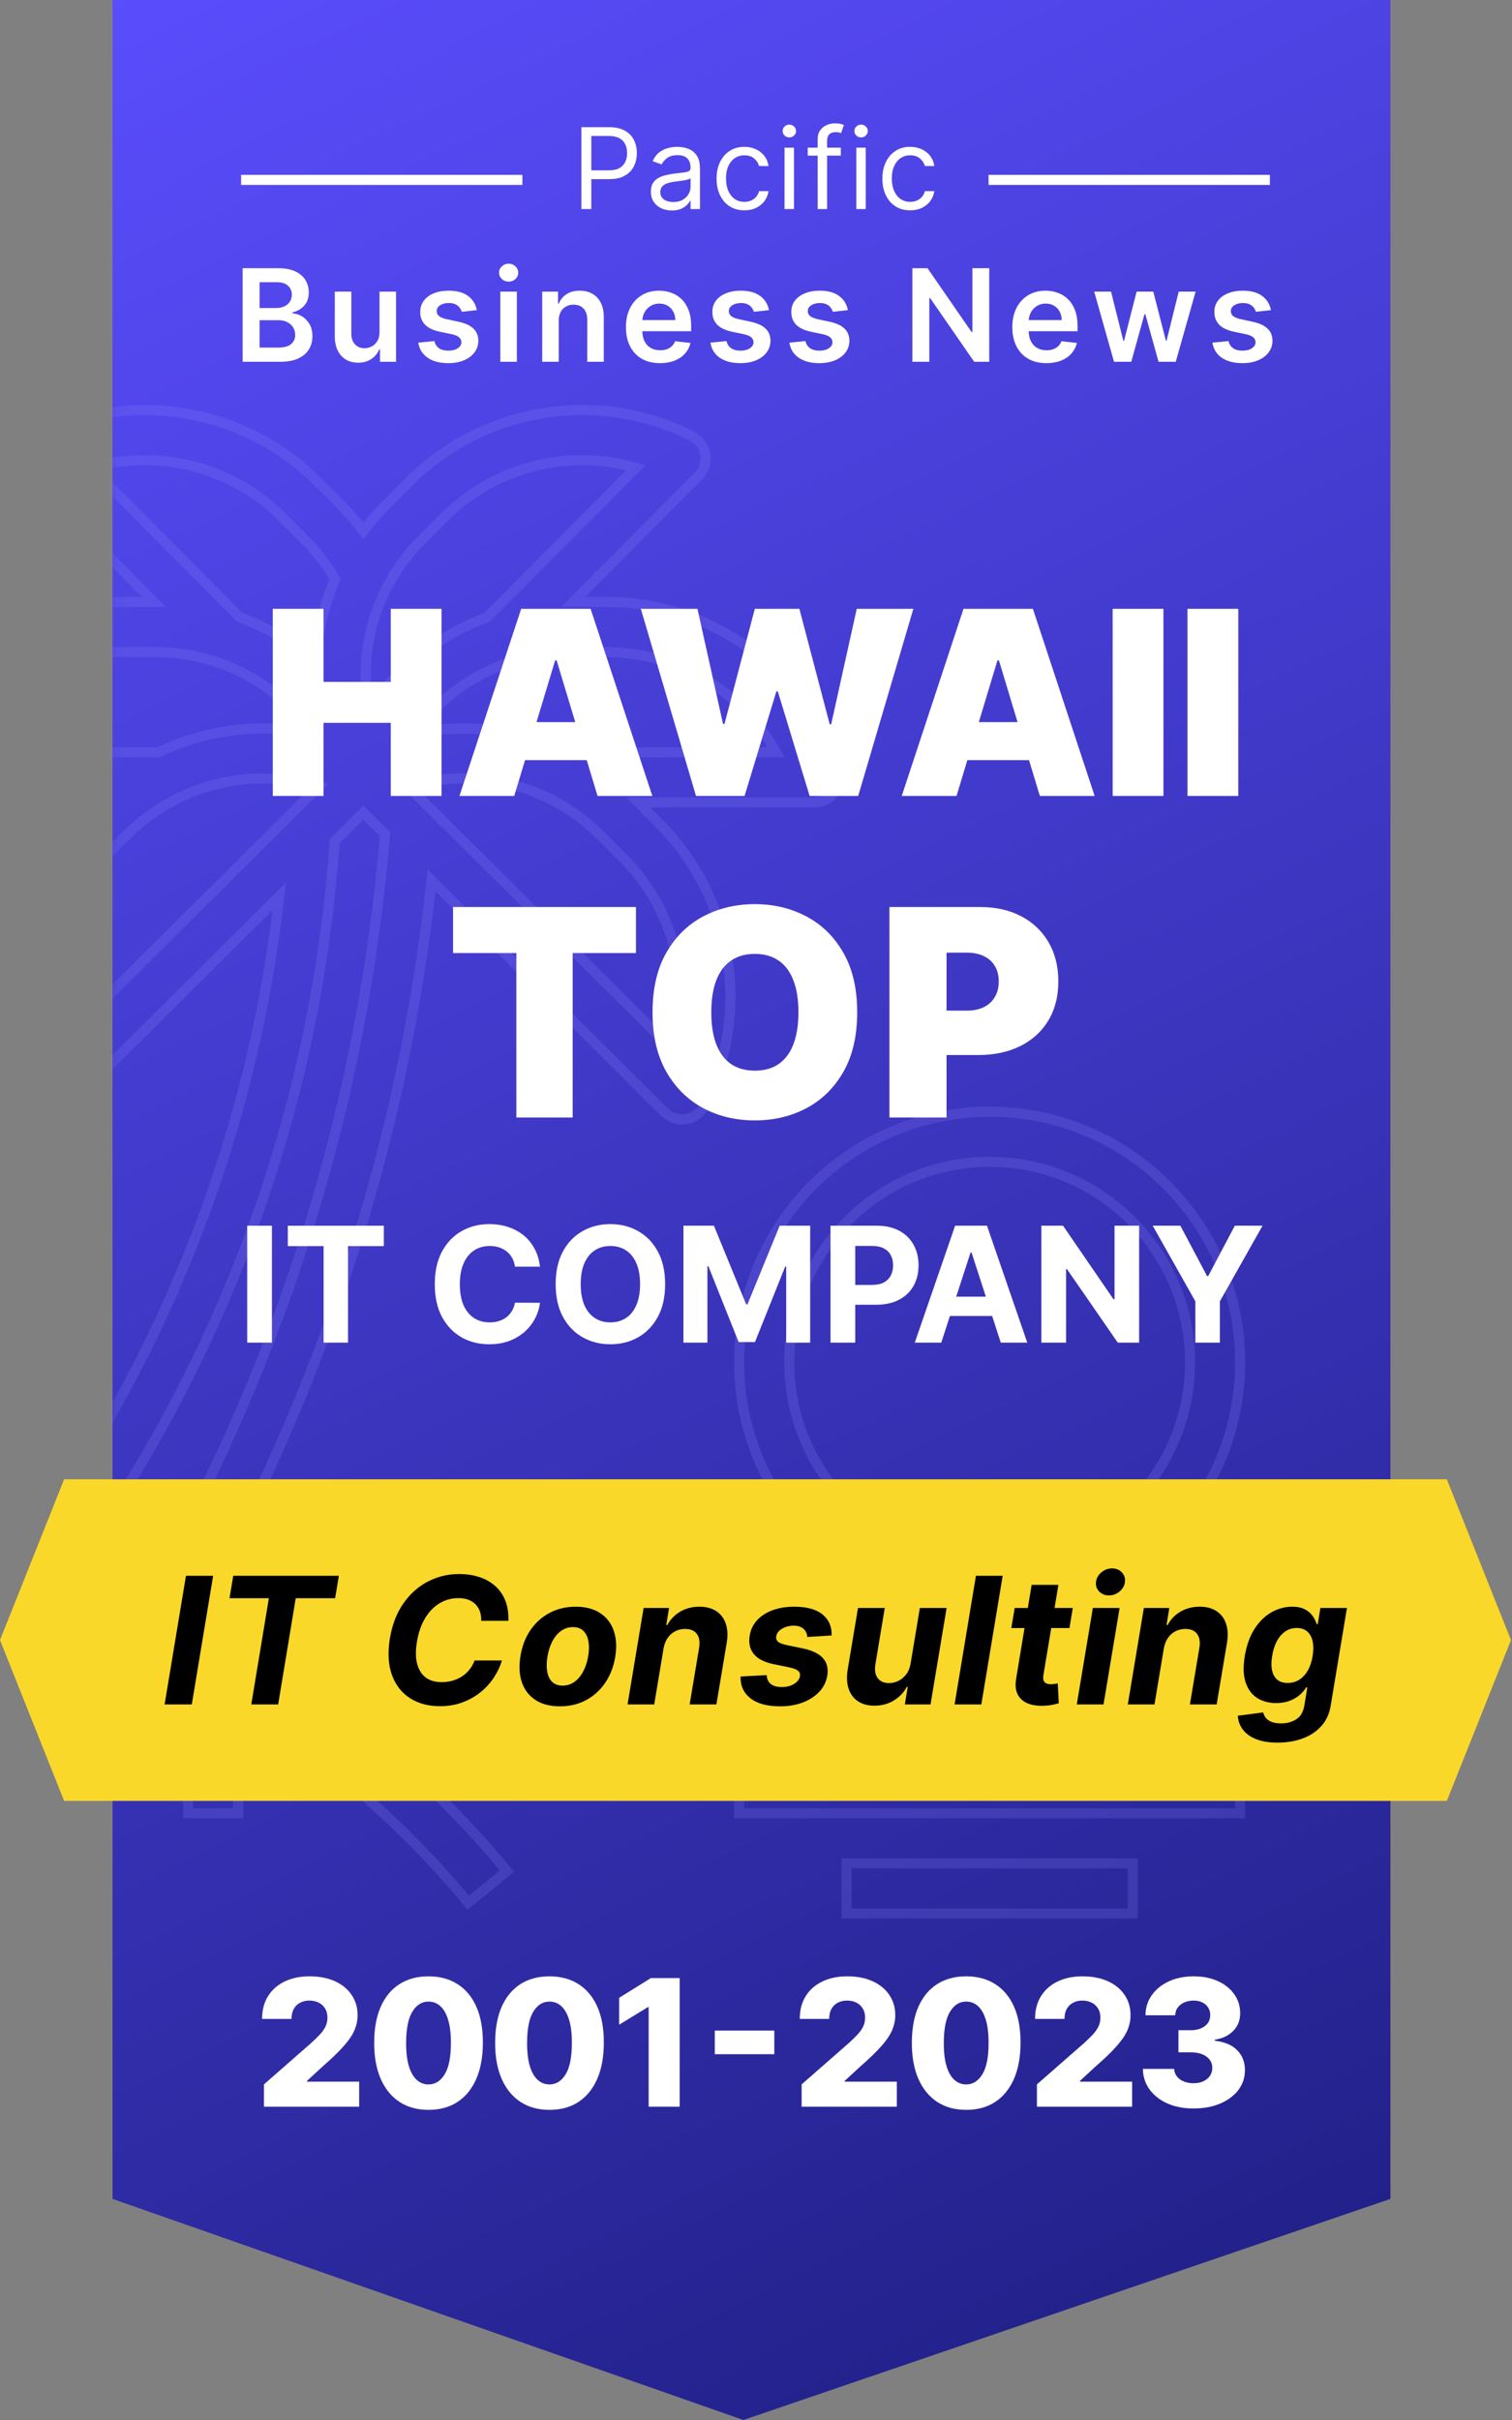 <?xml version="1.0" encoding="UTF-8"?>
<svg xmlns="http://www.w3.org/2000/svg" width="150" height="240" viewBox="0 0 150 240" fill="none">
  <rect x="0" y="0" width="150" height="240" fill="#808080" stroke="none"/>
  <path d="M73.754 240L137.94 218.073L137.94 1.52588e-05L11.163 4.17556e-06L11.163 218.073L73.754 240Z" fill="url(#paint0_linear_447_12)"></path>
  <mask id="mask0_447_12" style="mask-type:alpha" maskUnits="userSpaceOnUse" x="11" y="0" width="127" height="240">
    <path d="M73.751 240L137.937 218.073L137.937 1.52588e-05L11.159 4.17556e-06L11.159 218.073L73.751 240Z" fill="url(#paint1_linear_447_12)"></path>
  </mask>
  <g mask="url(#mask0_447_12)">
    <g opacity="0.2">
      <mask id="path-3-outside-1_447_12" maskUnits="userSpaceOnUse" x="-12.164" y="39.664" width="151" height="151" fill="black">
        <rect fill="white" x="-12.164" y="39.664" width="151" height="151"></rect>
        <path d="M73.328 135.1C73.328 148.823 84.454 159.949 98.179 159.949C111.902 159.949 123.028 148.823 123.028 135.1C123.028 121.377 111.902 110.251 98.179 110.251C84.46 110.266 73.343 121.383 73.328 135.1ZM98.179 115.221C109.158 115.221 118.059 124.121 118.059 135.1C118.059 146.079 109.158 154.978 98.179 154.978C87.199 154.978 78.299 146.079 78.299 135.1C78.311 124.127 87.204 115.233 98.179 115.221Z"></path>
        <path d="M83.979 184.798H112.38V189.767H83.979V184.798Z"></path>
        <path d="M73.328 174.857H123.029V179.828H73.328V174.857Z"></path>
        <path d="M18.658 174.857H23.628V179.828H18.658V174.857Z"></path>
        <path d="M3.749 179.828H8.718V184.798H3.749V179.828Z"></path>
        <path d="M18.907 160.875C31.882 138.277 40.024 113.231 42.815 87.323L65.926 110.296C66.388 110.756 67.012 111.015 67.665 111.018C67.799 111.019 67.935 111.008 68.067 110.986C68.855 110.858 69.533 110.359 69.889 109.645C74.573 100.295 72.739 88.995 65.336 81.608L63.304 79.575H80.783C82.156 79.576 83.269 78.464 83.269 77.092C83.27 76.823 83.226 76.556 83.142 76.303C79.842 66.379 70.554 59.686 60.095 59.696H56.865L69.275 47.214C70.243 46.242 70.24 44.669 69.267 43.701C69.079 43.513 68.862 43.357 68.624 43.239C59.27 38.549 47.964 40.383 40.571 47.789L38.198 50.162C37.424 50.941 36.705 51.771 36.044 52.647C35.39 51.771 34.676 50.941 33.908 50.162L31.535 47.789C24.149 40.388 12.848 38.554 3.5 43.239C2.272 43.852 1.774 45.345 2.387 46.572C2.505 46.809 2.662 47.026 2.849 47.214L15.274 59.696H12.011C1.552 59.686 -7.736 66.379 -11.036 76.303C-11.471 77.604 -10.768 79.012 -9.466 79.447C-9.212 79.532 -8.945 79.575 -8.677 79.575H8.785L6.753 81.608C-0.65 88.995 -2.484 100.295 2.2 109.645C2.557 110.359 3.234 110.858 4.021 110.986C4.155 111.008 4.289 111.019 4.424 111.018C5.081 111.018 5.71 110.759 6.176 110.296L27.697 88.903C25.032 112.714 16.064 135.384 1.715 154.573C-1.625 153.696 -5.011 153.006 -8.428 152.506L-9.981 152.35L-10.478 157.297L-9.03 157.439C-6.544 157.794 -4.075 158.297 -1.619 158.865C-2.116 159.489 -2.613 160.122 -3.128 160.737L0.684 163.924C19.781 141.221 31.165 113.034 33.194 83.436L36.054 80.594L38.195 82.724C35.583 114.377 24.717 144.792 6.683 170.937L10.753 173.785C12.707 170.996 14.571 168.102 16.377 165.153C28.001 170.712 38.265 178.753 46.446 188.708L50.289 185.56C45.452 179.679 39.91 174.415 33.787 169.888H137.939V164.918H26.424C23.988 163.447 21.474 162.115 18.907 160.875ZM66.753 104.105L40.497 78.002C47.213 75.997 54.487 77.817 59.468 82.748L61.84 85.122C66.812 90.084 68.693 97.355 66.753 104.105ZM76.992 74.606H56.416C51.624 72.325 46.217 71.68 41.023 72.769C44.639 67.685 50.492 64.665 56.732 64.666H60.086C67.111 64.655 73.586 68.463 76.992 74.606ZM41.704 53.675L44.078 51.302C49.044 46.33 56.319 44.449 63.072 46.389L48.342 61.207C43.56 62.966 39.456 66.188 36.61 70.413C35.454 64.335 37.361 58.075 41.712 53.675H41.704ZM28.015 51.302L30.387 53.675C31.494 54.805 32.455 56.07 33.246 57.44C32.12 60.057 31.477 62.855 31.347 65.7C29.116 63.751 26.547 62.229 23.768 61.207L9.034 46.389C15.786 44.45 23.058 46.331 28.021 51.302H28.015ZM12.003 64.666H15.359C21.602 64.66 27.463 67.679 31.083 72.766C25.892 71.68 20.488 72.326 15.698 74.606H-4.885C-1.481 68.466 4.99 64.659 12.011 64.666H12.003ZM5.354 104.105C3.414 97.355 5.295 90.084 10.267 85.122L12.64 82.748C16.215 79.182 21.063 77.186 26.114 77.202C27.977 77.203 29.831 77.469 31.62 77.992L5.354 104.105Z"></path>
      </mask>
      <path d="M73.328 135.1C73.328 148.823 84.454 159.949 98.179 159.949C111.902 159.949 123.028 148.823 123.028 135.1C123.028 121.377 111.902 110.251 98.179 110.251C84.46 110.266 73.343 121.383 73.328 135.1ZM98.179 115.221C109.158 115.221 118.059 124.121 118.059 135.1C118.059 146.079 109.158 154.978 98.179 154.978C87.199 154.978 78.299 146.079 78.299 135.1C78.311 124.127 87.204 115.233 98.179 115.221Z" stroke="#8D86FD" mask="url(#path-3-outside-1_447_12)"></path>
      <path d="M83.979 184.798H112.38V189.767H83.979V184.798Z" stroke="#8D86FD" mask="url(#path-3-outside-1_447_12)"></path>
      <path d="M73.328 174.857H123.029V179.828H73.328V174.857Z" stroke="#8D86FD" mask="url(#path-3-outside-1_447_12)"></path>
      <path d="M18.658 174.857H23.628V179.828H18.658V174.857Z" stroke="#8D86FD" mask="url(#path-3-outside-1_447_12)"></path>
      <path d="M3.749 179.828H8.718V184.798H3.749V179.828Z" stroke="#8D86FD" mask="url(#path-3-outside-1_447_12)"></path>
      <path d="M18.907 160.875C31.882 138.277 40.024 113.231 42.815 87.323L65.926 110.296C66.388 110.756 67.012 111.015 67.665 111.018C67.799 111.019 67.935 111.008 68.067 110.986C68.855 110.858 69.533 110.359 69.889 109.645C74.573 100.295 72.739 88.995 65.336 81.608L63.304 79.575H80.783C82.156 79.576 83.269 78.464 83.269 77.092C83.27 76.823 83.226 76.556 83.142 76.303C79.842 66.379 70.554 59.686 60.095 59.696H56.865L69.275 47.214C70.243 46.242 70.24 44.669 69.267 43.701C69.079 43.513 68.862 43.357 68.624 43.239C59.27 38.549 47.964 40.383 40.571 47.789L38.198 50.162C37.424 50.941 36.705 51.771 36.044 52.647C35.39 51.771 34.676 50.941 33.908 50.162L31.535 47.789C24.149 40.388 12.848 38.554 3.5 43.239C2.272 43.852 1.774 45.345 2.387 46.572C2.505 46.809 2.662 47.026 2.849 47.214L15.274 59.696H12.011C1.552 59.686 -7.736 66.379 -11.036 76.303C-11.471 77.604 -10.768 79.012 -9.466 79.447C-9.212 79.532 -8.945 79.575 -8.677 79.575H8.785L6.753 81.608C-0.65 88.995 -2.484 100.295 2.2 109.645C2.557 110.359 3.234 110.858 4.021 110.986C4.155 111.008 4.289 111.019 4.424 111.018C5.081 111.018 5.71 110.759 6.176 110.296L27.697 88.903C25.032 112.714 16.064 135.384 1.715 154.573C-1.625 153.696 -5.011 153.006 -8.428 152.506L-9.981 152.35L-10.478 157.297L-9.03 157.439C-6.544 157.794 -4.075 158.297 -1.619 158.865C-2.116 159.489 -2.613 160.122 -3.128 160.737L0.684 163.924C19.781 141.221 31.165 113.034 33.194 83.436L36.054 80.594L38.195 82.724C35.583 114.377 24.717 144.792 6.683 170.937L10.753 173.785C12.707 170.996 14.571 168.102 16.377 165.153C28.001 170.712 38.265 178.753 46.446 188.708L50.289 185.56C45.452 179.679 39.91 174.415 33.787 169.888H137.939V164.918H26.424C23.988 163.447 21.474 162.115 18.907 160.875ZM66.753 104.105L40.497 78.002C47.213 75.997 54.487 77.817 59.468 82.748L61.84 85.122C66.812 90.084 68.693 97.355 66.753 104.105ZM76.992 74.606H56.416C51.624 72.325 46.217 71.68 41.023 72.769C44.639 67.685 50.492 64.665 56.732 64.666H60.086C67.111 64.655 73.586 68.463 76.992 74.606ZM41.704 53.675L44.078 51.302C49.044 46.33 56.319 44.449 63.072 46.389L48.342 61.207C43.56 62.966 39.456 66.188 36.61 70.413C35.454 64.335 37.361 58.075 41.712 53.675H41.704ZM28.015 51.302L30.387 53.675C31.494 54.805 32.455 56.07 33.246 57.44C32.12 60.057 31.477 62.855 31.347 65.7C29.116 63.751 26.547 62.229 23.768 61.207L9.034 46.389C15.786 44.45 23.058 46.331 28.021 51.302H28.015ZM12.003 64.666H15.359C21.602 64.66 27.463 67.679 31.083 72.766C25.892 71.68 20.488 72.326 15.698 74.606H-4.885C-1.481 68.466 4.99 64.659 12.011 64.666H12.003ZM5.354 104.105C3.414 97.355 5.295 90.084 10.267 85.122L12.64 82.748C16.215 79.182 21.063 77.186 26.114 77.202C27.977 77.203 29.831 77.469 31.62 77.992L5.354 104.105Z" stroke="#8D86FD" mask="url(#path-3-outside-1_447_12)"></path>
    </g>
  </g>
  <path d="M27.06 78.936V60.379H32.097V67.628H38.766V60.379H43.804V78.936H38.766V71.687H32.097V78.936H27.06Z" fill="white"></path>
  <path d="M51.016 78.936H45.58L51.705 60.379H58.591L64.716 78.936H59.28L55.22 65.49H55.075L51.016 78.936ZM50.001 71.615H60.222V75.384H50.001V71.615Z" fill="white"></path>
  <path d="M69.047 78.936L63.574 60.379H69.192L71.729 71.796H71.874L74.882 60.379H79.304L82.312 71.832H82.457L84.994 60.379H90.612L85.139 78.936H80.319L77.165 68.57H77.02L73.867 78.936H69.047Z" fill="white"></path>
  <path d="M94.895 78.936H89.459L95.584 60.379H102.47L108.595 78.936H103.158L99.099 65.49H98.954L94.895 78.936ZM93.88 71.615H104.101V75.384H93.88V71.615Z" fill="white"></path>
  <path d="M115.42 60.379V78.936H110.382V60.379H115.42Z" fill="white"></path>
  <path d="M122.845 60.379V78.936H117.807V60.379H122.845Z" fill="white"></path>
  <path d="M44.947 94.52V89.953H63.091V94.52H56.812V110.829H51.226V94.52H44.947Z" fill="white"></path>
  <path d="M85.04 100.391C85.04 102.715 84.588 104.676 83.684 106.273C82.781 107.863 81.561 109.069 80.025 109.892C78.489 110.707 76.777 111.115 74.888 111.115C72.985 111.115 71.266 110.704 69.73 109.881C68.201 109.052 66.984 107.843 66.081 106.252C65.184 104.656 64.735 102.702 64.735 100.391C64.735 98.067 65.184 96.11 66.081 94.52C66.984 92.923 68.201 91.717 69.73 90.901C71.266 90.079 72.985 89.668 74.888 89.668C76.777 89.668 78.489 90.079 80.025 90.901C81.561 91.717 82.781 92.923 83.684 94.52C84.588 96.11 85.04 98.067 85.04 100.391ZM79.21 100.391C79.21 99.141 79.043 98.088 78.71 97.231C78.384 96.368 77.898 95.716 77.252 95.274C76.614 94.826 75.825 94.602 74.888 94.602C73.95 94.602 73.158 94.826 72.513 95.274C71.874 95.716 71.388 96.368 71.055 97.231C70.729 98.088 70.566 99.141 70.566 100.391C70.566 101.642 70.729 102.698 71.055 103.561C71.388 104.418 71.874 105.07 72.513 105.519C73.158 105.96 73.95 106.181 74.888 106.181C75.825 106.181 76.614 105.96 77.252 105.519C77.898 105.07 78.384 104.418 78.71 103.561C79.043 102.698 79.21 101.642 79.21 100.391Z" fill="white"></path>
  <path d="M88.237 110.829V89.953H97.247C98.797 89.953 100.152 90.259 101.314 90.871C102.476 91.482 103.38 92.342 104.026 93.45C104.671 94.557 104.994 95.852 104.994 97.333C104.994 98.828 104.661 100.123 103.995 101.217C103.336 102.311 102.409 103.154 101.213 103.745C100.023 104.336 98.634 104.632 97.043 104.632H91.661V100.228H95.902C96.568 100.228 97.135 100.113 97.604 99.882C98.08 99.644 98.443 99.308 98.695 98.873C98.953 98.438 99.082 97.925 99.082 97.333C99.082 96.735 98.953 96.226 98.695 95.804C98.443 95.376 98.08 95.05 97.604 94.826C97.135 94.595 96.568 94.479 95.902 94.479H93.904V110.829H88.237Z" fill="white"></path>
  <path d="M26.976 121.558V133.156H24.524V121.558H26.976Z" fill="white"></path>
  <path d="M28.552 123.58V121.558H38.077V123.58H34.526V133.156H32.103V123.58H28.552Z" fill="white"></path>
  <path d="M53.569 125.619H51.089C51.044 125.298 50.951 125.013 50.812 124.764C50.672 124.511 50.492 124.295 50.274 124.118C50.055 123.941 49.802 123.805 49.515 123.71C49.232 123.616 48.924 123.569 48.592 123.569C47.991 123.569 47.468 123.718 47.023 124.016C46.578 124.311 46.232 124.741 45.987 125.307C45.741 125.87 45.619 126.553 45.619 127.357C45.619 128.184 45.741 128.879 45.987 129.441C46.236 130.004 46.583 130.428 47.029 130.715C47.474 131.002 47.989 131.146 48.575 131.146C48.903 131.146 49.207 131.102 49.486 131.016C49.77 130.929 50.021 130.802 50.24 130.636C50.459 130.466 50.64 130.26 50.783 130.019C50.931 129.777 51.032 129.502 51.089 129.192L53.569 129.203C53.505 129.736 53.345 130.249 53.088 130.744C52.835 131.234 52.493 131.674 52.063 132.063C51.636 132.448 51.127 132.754 50.534 132.981C49.945 133.203 49.279 133.315 48.535 133.315C47.501 133.315 46.576 133.081 45.76 132.612C44.949 132.144 44.307 131.467 43.835 130.579C43.367 129.692 43.133 128.618 43.133 127.357C43.133 126.093 43.37 125.017 43.846 124.129C44.322 123.242 44.967 122.566 45.783 122.102C46.598 121.634 47.516 121.4 48.535 121.4C49.207 121.4 49.83 121.494 50.404 121.683C50.981 121.872 51.493 122.147 51.938 122.51C52.384 122.868 52.746 123.308 53.026 123.829C53.309 124.35 53.49 124.947 53.569 125.619Z" fill="white"></path>
  <path d="M65.985 127.357C65.985 128.622 65.746 129.698 65.266 130.585C64.79 131.472 64.141 132.15 63.318 132.618C62.499 133.082 61.578 133.315 60.555 133.315C59.524 133.315 58.599 133.081 57.78 132.612C56.961 132.144 56.313 131.467 55.837 130.579C55.362 129.692 55.124 128.618 55.124 127.357C55.124 126.093 55.362 125.017 55.837 124.129C56.313 123.242 56.961 122.566 57.78 122.102C58.599 121.634 59.524 121.4 60.555 121.4C61.578 121.4 62.499 121.634 63.318 122.102C64.141 122.566 64.79 123.242 65.266 124.129C65.746 125.017 65.985 126.093 65.985 127.357ZM63.499 127.357C63.499 126.538 63.377 125.847 63.131 125.285C62.89 124.722 62.548 124.295 62.106 124.005C61.665 123.714 61.147 123.569 60.555 123.569C59.962 123.569 59.445 123.714 59.003 124.005C58.561 124.295 58.218 124.722 57.972 125.285C57.731 125.847 57.61 126.538 57.61 127.357C57.61 128.176 57.731 128.867 57.972 129.43C58.218 129.992 58.561 130.419 59.003 130.71C59.445 131 59.962 131.146 60.555 131.146C61.147 131.146 61.665 131 62.106 130.71C62.548 130.419 62.89 129.992 63.131 129.43C63.377 128.867 63.499 128.176 63.499 127.357Z" fill="white"></path>
  <path d="M67.802 121.558H70.826L74.02 129.351H74.156L77.35 121.558H80.374V133.156H77.995V125.607H77.899L74.897 133.099H73.278L70.276 125.579H70.18V133.156H67.802V121.558Z" fill="white"></path>
  <path d="M82.394 133.156V121.558H86.969C87.849 121.558 88.599 121.726 89.218 122.062C89.837 122.395 90.309 122.857 90.633 123.45C90.962 124.039 91.126 124.718 91.126 125.488C91.126 126.259 90.96 126.938 90.628 127.527C90.296 128.116 89.814 128.575 89.184 128.903C88.557 129.232 87.798 129.396 86.907 129.396H83.991V127.431H86.511C86.983 127.431 87.371 127.35 87.677 127.187C87.987 127.021 88.217 126.793 88.368 126.502C88.523 126.208 88.6 125.87 88.6 125.488C88.6 125.103 88.523 124.767 88.368 124.48C88.217 124.19 87.987 123.965 87.677 123.807C87.368 123.644 86.975 123.563 86.499 123.563H84.846V133.156H82.394Z" fill="white"></path>
  <path d="M93.379 133.156H90.751L94.755 121.558H97.915L101.913 133.156H99.285L96.38 124.209H96.289L93.379 133.156ZM93.214 128.597H99.421V130.512H93.214V128.597Z" fill="white"></path>
  <path d="M113.009 121.558V133.156H110.891L105.845 125.857H105.76V133.156H103.308V121.558H105.46L110.466 128.852H110.568V121.558H113.009Z" fill="white"></path>
  <path d="M114.355 121.558H117.102L119.747 126.553H119.86L122.504 121.558H125.251L121.021 129.056V133.156H118.586V129.056L114.355 121.558Z" fill="white"></path>
  <path fill-rule="evenodd" clip-rule="evenodd" d="M6.361 178.602L0 162.656L6.361 146.709L6.361 178.602ZM6.362 146.709H143.537H143.54V146.718L149.898 162.656L143.54 178.593V178.602H143.537H6.362V146.709Z" fill="#FAD829"></path>
  <path d="M21.145 156.278L19.027 169.036H16.33L18.448 156.278H21.145Z" fill="black"></path>
  <path d="M22.767 158.502L23.141 156.278H33.619L33.245 158.502H29.339L27.595 169.036H24.929L26.673 158.502H22.767Z" fill="black"></path>
  <path d="M50.433 160.745H47.742C47.75 160.388 47.705 160.072 47.605 159.798C47.505 159.52 47.356 159.283 47.156 159.088C46.961 158.893 46.722 158.745 46.44 158.645C46.158 158.542 45.84 158.49 45.487 158.49C44.806 158.49 44.181 158.66 43.612 159.001C43.043 159.341 42.563 159.835 42.173 160.483C41.783 161.127 41.513 161.905 41.363 162.819C41.218 163.699 41.226 164.437 41.388 165.03C41.55 165.624 41.837 166.073 42.248 166.376C42.663 166.675 43.18 166.824 43.799 166.824C44.181 166.824 44.544 166.777 44.889 166.681C45.234 166.582 45.547 166.44 45.83 166.258C46.116 166.071 46.365 165.844 46.577 165.579C46.793 165.313 46.961 165.012 47.082 164.675H49.791C49.621 165.261 49.355 165.826 48.994 166.37C48.637 166.914 48.194 167.4 47.667 167.827C47.14 168.251 46.54 168.587 45.867 168.837C45.194 169.086 44.457 169.21 43.656 169.21C42.497 169.21 41.502 168.944 40.672 168.413C39.845 167.881 39.249 167.115 38.884 166.114C38.519 165.114 38.45 163.907 38.678 162.495C38.907 161.129 39.353 159.97 40.018 159.019C40.686 158.064 41.498 157.339 42.453 156.845C43.413 156.351 44.438 156.104 45.531 156.104C46.291 156.104 46.978 156.208 47.592 156.415C48.207 156.623 48.73 156.926 49.162 157.325C49.598 157.719 49.926 158.203 50.146 158.776C50.367 159.349 50.462 160.006 50.433 160.745Z" fill="black"></path>
  <path d="M55.552 169.223C54.576 169.223 53.768 169.015 53.129 168.6C52.489 168.18 52.038 167.599 51.777 166.856C51.519 166.108 51.472 165.238 51.633 164.246C51.791 163.266 52.119 162.408 52.618 161.673C53.116 160.938 53.749 160.367 54.518 159.96C55.286 159.549 56.152 159.343 57.115 159.343C58.087 159.343 58.893 159.553 59.532 159.972C60.172 160.388 60.622 160.969 60.884 161.717C61.146 162.464 61.195 163.334 61.033 164.327C60.871 165.302 60.539 166.158 60.037 166.893C59.534 167.628 58.901 168.201 58.137 168.612C57.373 169.019 56.511 169.223 55.552 169.223ZM55.813 167.167C56.262 167.167 56.658 167.04 57.003 166.787C57.352 166.53 57.641 166.181 57.869 165.741C58.102 165.296 58.264 164.794 58.355 164.233C58.446 163.681 58.453 163.191 58.374 162.763C58.295 162.331 58.129 161.991 57.875 161.741C57.626 161.492 57.283 161.368 56.847 161.368C56.399 161.368 56 161.496 55.651 161.754C55.303 162.007 55.014 162.356 54.785 162.8C54.557 163.245 54.397 163.749 54.306 164.314C54.219 164.862 54.212 165.352 54.287 165.784C54.362 166.212 54.526 166.55 54.779 166.8C55.033 167.045 55.377 167.167 55.813 167.167Z" fill="black"></path>
  <path d="M65.825 163.504L64.903 169.036H62.256L63.851 159.468H66.373L66.099 161.156H66.205C66.508 160.595 66.936 160.153 67.488 159.829C68.045 159.505 68.678 159.343 69.388 159.343C70.053 159.343 70.607 159.489 71.052 159.779C71.5 160.07 71.816 160.483 71.998 161.019C72.185 161.555 72.216 162.196 72.092 162.944L71.07 169.036H68.417L69.357 163.417C69.453 162.832 69.378 162.375 69.133 162.047C68.892 161.714 68.504 161.548 67.968 161.548C67.611 161.548 67.283 161.625 66.984 161.779C66.685 161.932 66.434 162.157 66.23 162.452C66.031 162.742 65.896 163.093 65.825 163.504Z" fill="black"></path>
  <path d="M82.501 162.196L80.09 162.346C80.078 162.134 80.019 161.945 79.916 161.779C79.816 161.609 79.669 161.474 79.473 161.374C79.282 161.274 79.041 161.224 78.751 161.224C78.315 161.224 77.927 161.324 77.586 161.523C77.245 161.723 77.052 161.978 77.007 162.29C76.969 162.489 77.021 162.657 77.162 162.794C77.304 162.931 77.588 163.047 78.016 163.143L79.698 163.492C80.595 163.683 81.243 164.001 81.641 164.445C82.044 164.889 82.187 165.471 82.071 166.189C81.967 166.8 81.699 167.333 81.267 167.79C80.836 168.243 80.287 168.596 79.623 168.849C78.959 169.098 78.221 169.223 77.412 169.223C76.112 169.223 75.123 168.957 74.446 168.425C73.769 167.894 73.444 167.173 73.468 166.264L76.06 166.127C76.081 166.517 76.218 166.812 76.471 167.011C76.724 167.207 77.071 167.306 77.511 167.31C78.005 167.319 78.425 167.217 78.769 167.005C79.118 166.789 79.316 166.528 79.361 166.22C79.394 166.004 79.332 165.83 79.174 165.697C79.021 165.564 78.738 165.454 78.327 165.367L76.733 165.037C75.827 164.85 75.177 164.516 74.783 164.034C74.388 163.552 74.253 162.94 74.378 162.196C74.478 161.602 74.725 161.094 75.119 160.67C75.518 160.242 76.031 159.914 76.658 159.686C77.289 159.457 78.001 159.343 78.794 159.343C80.036 159.343 80.971 159.599 81.598 160.109C82.229 160.62 82.53 161.316 82.501 162.196Z" fill="black"></path>
  <path d="M90.34 164.962L91.256 159.468H93.91L92.315 169.036H89.767L90.054 167.298H89.954C89.659 167.859 89.229 168.309 88.665 168.65C88.1 168.99 87.458 169.16 86.74 169.16C86.1 169.16 85.56 169.015 85.12 168.724C84.684 168.434 84.375 168.02 84.192 167.485C84.009 166.949 83.978 166.307 84.099 165.56L85.12 159.468H87.774L86.839 165.087C86.752 165.651 86.831 166.098 87.076 166.426C87.321 166.754 87.695 166.918 88.197 166.918C88.517 166.918 88.827 166.845 89.126 166.7C89.429 166.55 89.69 166.33 89.91 166.04C90.13 165.749 90.274 165.39 90.34 164.962Z" fill="black"></path>
  <path d="M99.472 156.278L97.354 169.036H94.701L96.819 156.278H99.472Z" fill="black"></path>
  <path d="M106.427 159.468L106.097 161.461H100.329L100.665 159.468H106.427ZM102.347 157.175H105.001L103.518 166.096C103.477 166.341 103.483 166.532 103.537 166.669C103.591 166.802 103.68 166.895 103.805 166.949C103.933 167.003 104.087 167.03 104.266 167.03C104.39 167.03 104.517 167.02 104.646 166.999C104.774 166.974 104.872 166.955 104.938 166.943L105.038 168.918C104.889 168.963 104.687 169.013 104.434 169.067C104.185 169.121 103.89 169.154 103.549 169.167C102.901 169.192 102.353 169.106 101.905 168.911C101.456 168.712 101.134 168.407 100.939 167.996C100.744 167.584 100.702 167.067 100.815 166.444L102.347 157.175Z" fill="black"></path>
  <path d="M106.824 169.036L108.419 159.468H111.073L109.478 169.036H106.824ZM110.02 158.222C109.625 158.222 109.299 158.091 109.042 157.829C108.788 157.564 108.685 157.248 108.73 156.883C108.776 156.509 108.955 156.193 109.266 155.936C109.578 155.674 109.931 155.543 110.325 155.543C110.72 155.543 111.041 155.674 111.291 155.936C111.54 156.193 111.644 156.509 111.602 156.883C111.56 157.248 111.384 157.564 111.073 157.829C110.765 158.091 110.414 158.222 110.02 158.222Z" fill="black"></path>
  <path d="M115.455 163.504L114.533 169.036H111.885L113.48 159.468H116.003L115.729 161.156H115.835C116.138 160.595 116.566 160.153 117.118 159.829C117.674 159.505 118.308 159.343 119.018 159.343C119.682 159.343 120.237 159.489 120.681 159.779C121.13 160.07 121.445 160.483 121.628 161.019C121.815 161.555 121.846 162.196 121.721 162.944L120.7 169.036H118.046L118.987 163.417C119.082 162.832 119.007 162.375 118.762 162.047C118.522 161.714 118.133 161.548 117.598 161.548C117.24 161.548 116.912 161.625 116.613 161.779C116.314 161.932 116.063 162.157 115.86 162.452C115.66 162.742 115.525 163.093 115.455 163.504Z" fill="black"></path>
  <path d="M126.755 172.823C125.891 172.823 125.17 172.705 124.593 172.468C124.02 172.236 123.584 171.918 123.285 171.515C122.99 171.112 122.828 170.66 122.799 170.157L125.316 169.827C125.361 170.022 125.448 170.203 125.577 170.369C125.71 170.535 125.899 170.668 126.144 170.768C126.393 170.867 126.715 170.917 127.11 170.917C127.687 170.917 128.189 170.776 128.617 170.494C129.045 170.215 129.308 169.748 129.408 169.092L129.695 167.342H129.583C129.425 167.607 129.209 167.859 128.935 168.095C128.665 168.332 128.335 168.525 127.944 168.675C127.558 168.824 127.112 168.899 126.605 168.899C125.882 168.899 125.255 168.733 124.724 168.4C124.196 168.064 123.814 167.551 123.578 166.862C123.345 166.168 123.316 165.292 123.49 164.233C123.673 163.149 124.001 162.244 124.475 161.517C124.948 160.79 125.509 160.246 126.157 159.885C126.804 159.524 127.479 159.343 128.181 159.343C128.717 159.343 129.149 159.435 129.477 159.617C129.809 159.796 130.064 160.02 130.243 160.29C130.421 160.556 130.548 160.817 130.623 161.075H130.729L130.99 159.468H133.625L132.018 169.129C131.889 169.947 131.58 170.628 131.09 171.172C130.604 171.721 129.987 172.132 129.24 172.406C128.492 172.684 127.664 172.823 126.755 172.823ZM127.751 166.905C128.175 166.905 128.555 166.8 128.891 166.588C129.232 166.372 129.516 166.065 129.745 165.666C129.973 165.263 130.133 164.781 130.224 164.221C130.316 163.66 130.313 163.174 130.218 162.763C130.127 162.348 129.948 162.026 129.682 161.797C129.421 161.569 129.076 161.455 128.648 161.455C128.208 161.455 127.822 161.573 127.49 161.81C127.157 162.043 126.881 162.366 126.661 162.782C126.445 163.197 126.294 163.677 126.206 164.221C126.115 164.773 126.111 165.251 126.194 165.653C126.281 166.052 126.453 166.361 126.711 166.582C126.968 166.797 127.315 166.905 127.751 166.905Z" fill="black"></path>
  <line x1="23.919" y1="17.839" x2="51.826" y2="17.839" stroke="white"></line>
  <line x1="98.071" y1="17.839" x2="125.978" y2="17.839" stroke="white"></line>
  <path d="M57.678 20.731V12.613H60.421C61.058 12.613 61.578 12.728 61.983 12.958C62.39 13.185 62.691 13.493 62.886 13.881C63.082 14.27 63.18 14.703 63.18 15.181C63.18 15.66 63.082 16.095 62.886 16.486C62.694 16.877 62.395 17.189 61.99 17.421C61.586 17.651 61.068 17.766 60.437 17.766H58.47V16.894H60.405C60.841 16.894 61.191 16.819 61.455 16.668C61.72 16.517 61.911 16.314 62.03 16.058C62.152 15.799 62.212 15.507 62.212 15.181C62.212 14.856 62.152 14.566 62.03 14.309C61.911 14.053 61.718 13.852 61.451 13.707C61.184 13.559 60.83 13.485 60.389 13.485H58.661V20.731H57.678Z" fill="white"></path>
  <path d="M66.651 20.874C66.266 20.874 65.915 20.801 65.601 20.656C65.287 20.508 65.037 20.295 64.852 20.018C64.667 19.738 64.574 19.399 64.574 19.003C64.574 18.654 64.643 18.371 64.781 18.154C64.918 17.935 65.102 17.763 65.332 17.639C65.561 17.515 65.815 17.422 66.093 17.362C66.373 17.298 66.654 17.248 66.937 17.211C67.307 17.163 67.607 17.128 67.837 17.104C68.069 17.078 68.239 17.034 68.344 16.973C68.453 16.913 68.507 16.807 68.507 16.656V16.624C68.507 16.233 68.4 15.929 68.186 15.713C67.974 15.496 67.653 15.388 67.222 15.388C66.776 15.388 66.426 15.485 66.172 15.681C65.918 15.877 65.74 16.085 65.637 16.307L64.749 15.99C64.907 15.62 65.119 15.332 65.383 15.126C65.65 14.917 65.941 14.772 66.255 14.69C66.572 14.605 66.884 14.563 67.191 14.563C67.386 14.563 67.611 14.587 67.865 14.634C68.121 14.679 68.368 14.773 68.606 14.916C68.846 15.059 69.046 15.274 69.204 15.562C69.363 15.85 69.442 16.236 69.442 16.72V20.731H68.507V19.907H68.459C68.396 20.039 68.29 20.18 68.142 20.331C67.994 20.481 67.797 20.61 67.551 20.715C67.306 20.821 67.006 20.874 66.651 20.874ZM66.794 20.034C67.164 20.034 67.476 19.961 67.73 19.816C67.986 19.67 68.179 19.483 68.308 19.253C68.441 19.023 68.507 18.781 68.507 18.527V17.671C68.467 17.718 68.38 17.762 68.245 17.802C68.113 17.839 67.96 17.872 67.785 17.901C67.614 17.927 67.446 17.951 67.282 17.972C67.121 17.991 66.99 18.007 66.889 18.02C66.646 18.052 66.419 18.103 66.208 18.174C65.999 18.243 65.83 18.348 65.7 18.488C65.573 18.625 65.51 18.813 65.51 19.05C65.51 19.375 65.63 19.621 65.871 19.788C66.114 19.952 66.422 20.034 66.794 20.034Z" fill="white"></path>
  <path d="M73.847 20.858C73.276 20.858 72.784 20.723 72.372 20.454C71.96 20.184 71.643 19.813 71.421 19.34C71.199 18.867 71.088 18.326 71.088 17.718C71.088 17.1 71.201 16.554 71.428 16.081C71.658 15.606 71.978 15.234 72.388 14.967C72.8 14.698 73.281 14.563 73.831 14.563C74.259 14.563 74.645 14.642 74.988 14.801C75.332 14.96 75.613 15.181 75.833 15.467C76.052 15.752 76.188 16.085 76.241 16.466H75.305C75.234 16.188 75.075 15.943 74.83 15.729C74.587 15.512 74.259 15.403 73.847 15.403C73.482 15.403 73.162 15.499 72.887 15.689C72.615 15.877 72.402 16.142 72.249 16.486C72.098 16.827 72.023 17.227 72.023 17.687C72.023 18.157 72.097 18.567 72.245 18.916C72.396 19.265 72.607 19.535 72.879 19.728C73.154 19.921 73.477 20.018 73.847 20.018C74.09 20.018 74.31 19.975 74.509 19.891C74.707 19.806 74.875 19.685 75.012 19.526C75.149 19.367 75.247 19.177 75.305 18.955H76.241C76.188 19.315 76.057 19.638 75.848 19.927C75.642 20.212 75.369 20.439 75.028 20.608C74.69 20.775 74.296 20.858 73.847 20.858Z" fill="white"></path>
  <path d="M77.832 20.731V14.642H78.767V20.731H77.832ZM78.307 13.628C78.125 13.628 77.968 13.566 77.836 13.441C77.706 13.317 77.641 13.168 77.641 12.993C77.641 12.819 77.706 12.67 77.836 12.545C77.968 12.421 78.125 12.359 78.307 12.359C78.49 12.359 78.646 12.421 78.775 12.545C78.907 12.67 78.973 12.819 78.973 12.993C78.973 13.168 78.907 13.317 78.775 13.441C78.646 13.566 78.49 13.628 78.307 13.628Z" fill="white"></path>
  <path d="M83.415 14.642V15.435H80.133V14.642H83.415ZM81.116 20.731V13.802C81.116 13.453 81.198 13.162 81.362 12.93C81.526 12.697 81.739 12.523 82 12.407C82.262 12.29 82.538 12.232 82.829 12.232C83.059 12.232 83.246 12.251 83.392 12.288C83.537 12.325 83.645 12.359 83.717 12.391L83.447 13.2C83.4 13.184 83.334 13.164 83.249 13.14C83.167 13.116 83.059 13.104 82.924 13.104C82.615 13.104 82.391 13.182 82.254 13.338C82.119 13.494 82.052 13.723 82.052 14.024V20.731H81.116Z" fill="white"></path>
  <path d="M84.95 20.731V14.642H85.885V20.731H84.95ZM85.425 13.628C85.243 13.628 85.086 13.566 84.954 13.441C84.824 13.317 84.76 13.168 84.76 12.993C84.76 12.819 84.824 12.67 84.954 12.545C85.086 12.421 85.243 12.359 85.425 12.359C85.608 12.359 85.764 12.421 85.893 12.545C86.025 12.67 86.091 12.819 86.091 12.993C86.091 13.168 86.025 13.317 85.893 13.441C85.764 13.566 85.608 13.628 85.425 13.628Z" fill="white"></path>
  <path d="M90.296 20.858C89.725 20.858 89.233 20.723 88.821 20.454C88.409 20.184 88.091 19.813 87.87 19.34C87.648 18.867 87.537 18.326 87.537 17.718C87.537 17.1 87.65 16.554 87.877 16.081C88.107 15.606 88.427 15.234 88.837 14.967C89.249 14.698 89.73 14.563 90.28 14.563C90.708 14.563 91.094 14.642 91.437 14.801C91.781 14.96 92.062 15.181 92.282 15.467C92.501 15.752 92.637 16.085 92.69 16.466H91.754C91.683 16.188 91.524 15.943 91.279 15.729C91.035 15.512 90.708 15.403 90.296 15.403C89.931 15.403 89.611 15.499 89.336 15.689C89.064 15.877 88.851 16.142 88.698 16.486C88.547 16.827 88.472 17.227 88.472 17.687C88.472 18.157 88.546 18.567 88.694 18.916C88.845 19.265 89.056 19.535 89.328 19.728C89.603 19.921 89.926 20.018 90.296 20.018C90.539 20.018 90.759 19.975 90.958 19.891C91.156 19.806 91.324 19.685 91.461 19.526C91.598 19.367 91.696 19.177 91.754 18.955H92.69C92.637 19.315 92.506 19.638 92.297 19.927C92.091 20.212 91.818 20.439 91.477 20.608C91.139 20.775 90.745 20.858 90.296 20.858Z" fill="white"></path>
  <path d="M24.072 35.879V26.601H27.624C28.295 26.601 28.852 26.706 29.296 26.918C29.743 27.126 30.077 27.411 30.297 27.774C30.521 28.136 30.632 28.547 30.632 29.006C30.632 29.384 30.56 29.707 30.415 29.976C30.27 30.241 30.075 30.457 29.831 30.623C29.586 30.79 29.312 30.909 29.011 30.981V31.072C29.34 31.09 29.655 31.191 29.957 31.375C30.262 31.557 30.512 31.813 30.705 32.146C30.898 32.478 30.995 32.88 30.995 33.351C30.995 33.831 30.878 34.263 30.646 34.646C30.413 35.027 30.063 35.328 29.595 35.548C29.127 35.768 28.538 35.879 27.828 35.879H24.072ZM25.753 34.474H27.561C28.171 34.474 28.61 34.358 28.879 34.125C29.151 33.89 29.287 33.588 29.287 33.219C29.287 32.944 29.219 32.697 29.083 32.476C28.947 32.253 28.754 32.078 28.503 31.951C28.252 31.821 27.953 31.756 27.606 31.756H25.753V34.474ZM25.753 30.546H27.416C27.706 30.546 27.967 30.494 28.2 30.388C28.432 30.279 28.615 30.127 28.748 29.93C28.884 29.731 28.952 29.495 28.952 29.224C28.952 28.864 28.825 28.568 28.571 28.336C28.32 28.103 27.947 27.987 27.452 27.987H25.753V30.546Z" fill="white"></path>
  <path d="M37.649 32.952V28.92H39.289V35.879H37.699V34.642H37.626C37.469 35.032 37.211 35.35 36.852 35.598C36.495 35.845 36.056 35.969 35.533 35.969C35.077 35.969 34.674 35.868 34.324 35.666C33.976 35.46 33.705 35.163 33.508 34.773C33.312 34.381 33.214 33.906 33.214 33.351V28.92H34.854V33.097C34.854 33.538 34.974 33.888 35.216 34.148C35.458 34.408 35.775 34.538 36.167 34.538C36.409 34.538 36.643 34.479 36.87 34.361C37.096 34.243 37.282 34.068 37.427 33.836C37.575 33.6 37.649 33.305 37.649 32.952Z" fill="white"></path>
  <path d="M47.304 30.759L45.809 30.922C45.767 30.771 45.693 30.63 45.587 30.497C45.485 30.364 45.346 30.256 45.171 30.175C44.995 30.093 44.781 30.053 44.527 30.053C44.186 30.053 43.899 30.127 43.666 30.275C43.437 30.423 43.324 30.614 43.327 30.85C43.324 31.052 43.398 31.217 43.549 31.344C43.703 31.471 43.956 31.575 44.31 31.656L45.497 31.91C46.155 32.052 46.645 32.277 46.965 32.585C47.288 32.893 47.451 33.296 47.454 33.795C47.451 34.233 47.322 34.619 47.069 34.955C46.818 35.287 46.469 35.546 46.022 35.734C45.575 35.921 45.062 36.015 44.482 36.015C43.63 36.015 42.945 35.836 42.425 35.48C41.906 35.121 41.596 34.621 41.496 33.98L43.096 33.826C43.168 34.141 43.322 34.378 43.558 34.538C43.793 34.698 44.1 34.778 44.477 34.778C44.867 34.778 45.18 34.698 45.415 34.538C45.654 34.378 45.773 34.18 45.773 33.944C45.773 33.745 45.696 33.58 45.542 33.45C45.391 33.321 45.156 33.221 44.835 33.151L43.648 32.902C42.981 32.763 42.487 32.529 42.167 32.2C41.847 31.868 41.688 31.448 41.691 30.941C41.688 30.512 41.805 30.14 42.04 29.826C42.279 29.509 42.609 29.264 43.032 29.092C43.458 28.917 43.949 28.829 44.505 28.829C45.32 28.829 45.962 29.003 46.43 29.35C46.901 29.698 47.193 30.167 47.304 30.759Z" fill="white"></path>
  <path d="M49.635 35.879V28.92H51.275V35.879H49.635ZM50.46 27.932C50.2 27.932 49.977 27.846 49.789 27.674C49.602 27.499 49.509 27.289 49.509 27.044C49.509 26.797 49.602 26.587 49.789 26.415C49.977 26.24 50.2 26.152 50.46 26.152C50.723 26.152 50.946 26.24 51.13 26.415C51.318 26.587 51.411 26.797 51.411 27.044C51.411 27.289 51.318 27.499 51.13 27.674C50.946 27.846 50.723 27.932 50.46 27.932Z" fill="white"></path>
  <path d="M55.431 31.801V35.879H53.791V28.92H55.359V30.102H55.44C55.6 29.713 55.855 29.403 56.206 29.174C56.559 28.944 56.996 28.829 57.515 28.829C57.995 28.829 58.414 28.932 58.77 29.137C59.129 29.343 59.407 29.64 59.603 30.03C59.803 30.42 59.901 30.892 59.898 31.448V35.879H58.258V31.702C58.258 31.236 58.137 30.873 57.896 30.61C57.657 30.347 57.326 30.216 56.904 30.216C56.617 30.216 56.361 30.279 56.138 30.406C55.917 30.53 55.744 30.709 55.617 30.945C55.493 31.181 55.431 31.466 55.431 31.801Z" fill="white"></path>
  <path d="M65.475 36.015C64.777 36.015 64.175 35.87 63.667 35.58C63.163 35.287 62.775 34.873 62.503 34.338C62.231 33.801 62.095 33.168 62.095 32.44C62.095 31.724 62.231 31.096 62.503 30.555C62.778 30.012 63.162 29.589 63.654 29.287C64.146 28.982 64.725 28.829 65.389 28.829C65.818 28.829 66.223 28.899 66.603 29.038C66.987 29.174 67.325 29.385 67.618 29.672C67.914 29.959 68.147 30.324 68.316 30.768C68.485 31.209 68.569 31.735 68.569 32.345V32.848H62.866V31.742H66.997C66.994 31.428 66.926 31.149 66.793 30.904C66.66 30.657 66.475 30.462 66.236 30.32C66.001 30.178 65.726 30.107 65.412 30.107C65.076 30.107 64.782 30.189 64.528 30.352C64.275 30.512 64.077 30.723 63.935 30.986C63.796 31.246 63.725 31.531 63.722 31.842V32.807C63.722 33.212 63.796 33.559 63.944 33.849C64.092 34.136 64.299 34.356 64.564 34.511C64.83 34.661 65.141 34.737 65.498 34.737C65.736 34.737 65.952 34.704 66.146 34.637C66.339 34.568 66.507 34.467 66.648 34.334C66.79 34.201 66.898 34.036 66.97 33.84L68.501 34.012C68.405 34.417 68.221 34.77 67.949 35.072C67.68 35.371 67.335 35.604 66.916 35.77C66.496 35.933 66.016 36.015 65.475 36.015Z" fill="white"></path>
  <path d="M76.286 30.759L74.791 30.922C74.749 30.771 74.674 30.63 74.569 30.497C74.466 30.364 74.327 30.256 74.152 30.175C73.977 30.093 73.762 30.053 73.509 30.053C73.167 30.053 72.88 30.127 72.648 30.275C72.418 30.423 72.305 30.614 72.308 30.85C72.305 31.052 72.379 31.217 72.53 31.344C72.684 31.471 72.938 31.575 73.291 31.656L74.478 31.91C75.137 32.052 75.626 32.277 75.946 32.585C76.269 32.893 76.432 33.296 76.435 33.795C76.432 34.233 76.304 34.619 76.05 34.955C75.799 35.287 75.451 35.546 75.004 35.734C74.557 35.921 74.043 36.015 73.463 36.015C72.612 36.015 71.926 35.836 71.407 35.48C70.887 35.121 70.578 34.621 70.478 33.98L72.077 33.826C72.15 34.141 72.304 34.378 72.539 34.538C72.775 34.698 73.081 34.778 73.459 34.778C73.849 34.778 74.161 34.698 74.397 34.538C74.635 34.378 74.754 34.18 74.754 33.944C74.754 33.745 74.677 33.58 74.523 33.45C74.373 33.321 74.137 33.221 73.817 33.151L72.63 32.902C71.962 32.763 71.469 32.529 71.148 32.2C70.828 31.868 70.67 31.448 70.673 30.941C70.67 30.512 70.786 30.14 71.022 29.826C71.26 29.509 71.591 29.264 72.014 29.092C72.439 28.917 72.93 28.829 73.486 28.829C74.302 28.829 74.943 29.003 75.411 29.35C75.883 29.698 76.174 30.167 76.286 30.759Z" fill="white"></path>
  <path d="M84.117 30.759L82.622 30.922C82.579 30.771 82.505 30.63 82.4 30.497C82.297 30.364 82.158 30.256 81.983 30.175C81.808 30.093 81.593 30.053 81.34 30.053C80.998 30.053 80.711 30.127 80.479 30.275C80.249 30.423 80.136 30.614 80.139 30.85C80.136 31.052 80.21 31.217 80.361 31.344C80.515 31.471 80.769 31.575 81.122 31.656L82.309 31.91C82.968 32.052 83.457 32.277 83.777 32.585C84.1 32.893 84.263 33.296 84.266 33.795C84.263 34.233 84.135 34.619 83.881 34.955C83.63 35.287 83.282 35.546 82.835 35.734C82.388 35.921 81.874 36.015 81.294 36.015C80.443 36.015 79.757 35.836 79.237 35.48C78.718 35.121 78.408 34.621 78.309 33.98L79.908 33.826C79.981 34.141 80.135 34.378 80.37 34.538C80.606 34.698 80.912 34.778 81.29 34.778C81.679 34.778 81.992 34.698 82.228 34.538C82.466 34.378 82.585 34.18 82.585 33.944C82.585 33.745 82.508 33.58 82.354 33.45C82.203 33.321 81.968 33.221 81.648 33.151L80.461 32.902C79.793 32.763 79.299 32.529 78.979 32.2C78.659 31.868 78.501 31.448 78.504 30.941C78.501 30.512 78.617 30.14 78.852 29.826C79.091 29.509 79.422 29.264 79.845 29.092C80.27 28.917 80.761 28.829 81.317 28.829C82.132 28.829 82.774 29.003 83.242 29.35C83.713 29.698 84.005 30.167 84.117 30.759Z" fill="white"></path>
  <path d="M98.138 26.601V35.879H96.644L92.272 29.559H92.195V35.879H90.514V26.601H92.018L96.385 32.925H96.467V26.601H98.138Z" fill="white"></path>
  <path d="M103.807 36.015C103.11 36.015 102.507 35.87 102 35.58C101.495 35.287 101.107 34.873 100.835 34.338C100.564 33.801 100.428 33.168 100.428 32.44C100.428 31.724 100.564 31.096 100.835 30.555C101.11 30.012 101.494 29.589 101.986 29.287C102.478 28.982 103.057 28.829 103.721 28.829C104.15 28.829 104.555 28.899 104.935 29.038C105.319 29.174 105.657 29.385 105.95 29.672C106.246 29.959 106.479 30.324 106.648 30.768C106.817 31.209 106.902 31.735 106.902 32.345V32.848H101.198V31.742H105.329C105.326 31.428 105.259 31.149 105.126 30.904C104.993 30.657 104.807 30.462 104.568 30.32C104.333 30.178 104.058 30.107 103.744 30.107C103.409 30.107 103.114 30.189 102.86 30.352C102.607 30.512 102.409 30.723 102.267 30.986C102.128 31.246 102.057 31.531 102.054 31.842V32.807C102.054 33.212 102.128 33.559 102.276 33.849C102.424 34.136 102.631 34.356 102.897 34.511C103.162 34.661 103.474 34.737 103.83 34.737C104.069 34.737 104.284 34.704 104.478 34.637C104.671 34.568 104.839 34.467 104.981 34.334C105.123 34.201 105.23 34.036 105.302 33.84L106.834 34.012C106.737 34.417 106.553 34.77 106.281 35.072C106.012 35.371 105.668 35.604 105.248 35.77C104.828 35.933 104.348 36.015 103.807 36.015Z" fill="white"></path>
  <path d="M110.517 35.879L108.551 28.92H110.222L111.446 33.813H111.509L112.759 28.92H114.413L115.663 33.786H115.731L116.936 28.92H118.613L116.642 35.879H114.934L113.629 31.176H113.534L112.229 35.879H110.517Z" fill="white"></path>
  <path d="M126.087 30.759L124.592 30.922C124.549 30.771 124.475 30.63 124.37 30.497C124.267 30.364 124.128 30.256 123.953 30.175C123.778 30.093 123.563 30.053 123.31 30.053C122.968 30.053 122.681 30.127 122.449 30.275C122.219 30.423 122.106 30.614 122.109 30.85C122.106 31.052 122.18 31.217 122.331 31.344C122.485 31.471 122.739 31.575 123.092 31.656L124.279 31.91C124.938 32.052 125.427 32.277 125.747 32.585C126.07 32.893 126.233 33.296 126.236 33.795C126.233 34.233 126.105 34.619 125.851 34.955C125.601 35.287 125.252 35.546 124.805 35.734C124.358 35.921 123.844 36.015 123.264 36.015C122.413 36.015 121.727 35.836 121.208 35.48C120.688 35.121 120.379 34.621 120.279 33.98L121.878 33.826C121.951 34.141 122.105 34.378 122.34 34.538C122.576 34.698 122.882 34.778 123.26 34.778C123.649 34.778 123.962 34.698 124.198 34.538C124.436 34.378 124.556 34.18 124.556 33.944C124.556 33.745 124.479 33.58 124.324 33.45C124.173 33.321 123.938 33.221 123.618 33.151L122.431 32.902C121.763 32.763 121.27 32.529 120.949 32.2C120.629 31.868 120.471 31.448 120.474 30.941C120.471 30.512 120.587 30.14 120.823 29.826C121.061 29.509 121.392 29.264 121.815 29.092C122.241 28.917 122.731 28.829 123.287 28.829C124.102 28.829 124.744 29.003 125.212 29.35C125.684 29.698 125.975 30.167 126.087 30.759Z" fill="white"></path>
  <path d="M26.187 208.932V206.714L30.84 202.64C31.189 202.325 31.486 202.036 31.731 201.775C31.976 201.509 32.163 201.243 32.291 200.977C32.42 200.707 32.485 200.414 32.485 200.099C32.485 199.746 32.408 199.445 32.254 199.196C32.1 198.942 31.889 198.747 31.619 198.61C31.349 198.473 31.04 198.404 30.691 198.404C30.338 198.404 30.028 198.477 29.762 198.623C29.497 198.764 29.289 198.969 29.14 199.239C28.994 199.509 28.922 199.837 28.922 200.223H26C26 199.355 26.195 198.606 26.585 197.975C26.976 197.343 27.524 196.858 28.23 196.517C28.94 196.172 29.765 196 30.703 196C31.671 196 32.512 196.162 33.226 196.486C33.94 196.81 34.492 197.262 34.883 197.844C35.277 198.421 35.475 199.092 35.475 199.856C35.475 200.342 35.377 200.824 35.182 201.301C34.987 201.779 34.636 202.306 34.129 202.883C33.627 203.461 32.912 204.152 31.986 204.958L30.46 206.365V206.446H35.63V208.932H26.187Z" fill="white"></path>
  <path d="M42.509 209.243C41.396 209.243 40.437 208.98 39.631 208.452C38.825 207.921 38.205 207.159 37.768 206.166C37.332 205.169 37.116 203.971 37.121 202.572C37.125 201.172 37.343 199.985 37.775 199.009C38.211 198.029 38.83 197.283 39.631 196.772C40.437 196.257 41.396 196 42.509 196C43.622 196 44.581 196.257 45.387 196.772C46.197 197.283 46.819 198.029 47.255 199.009C47.692 199.989 47.907 201.176 47.903 202.572C47.903 203.975 47.685 205.176 47.249 206.172C46.813 207.169 46.192 207.931 45.387 208.458C44.585 208.982 43.626 209.243 42.509 209.243ZM42.509 206.721C43.173 206.721 43.711 206.382 44.122 205.705C44.533 205.024 44.737 203.98 44.733 202.572C44.733 201.65 44.639 200.89 44.452 200.292C44.266 199.69 44.006 199.241 43.674 198.946C43.342 198.652 42.953 198.504 42.509 198.504C41.849 198.504 41.315 198.838 40.908 199.507C40.501 200.172 40.295 201.193 40.291 202.572C40.287 203.506 40.376 204.281 40.559 204.895C40.746 205.51 41.008 205.969 41.344 206.272C41.68 206.571 42.069 206.721 42.509 206.721Z" fill="white"></path>
  <path d="M67.428 196.174V208.932H64.351V199.052H64.276L61.423 200.797V198.13L64.569 196.174H67.428Z" fill="white"></path>
  <path d="M76.816 201.382V203.724H70.911V201.382H76.816Z" fill="white"></path>
  <path d="M79.527 208.932V206.714L84.181 202.64C84.529 202.325 84.826 202.036 85.071 201.775C85.316 201.509 85.503 201.243 85.632 200.977C85.761 200.707 85.825 200.414 85.825 200.099C85.825 199.746 85.748 199.445 85.595 199.196C85.441 198.942 85.229 198.747 84.959 198.61C84.689 198.473 84.38 198.404 84.031 198.404C83.678 198.404 83.369 198.477 83.103 198.623C82.837 198.764 82.629 198.969 82.48 199.239C82.335 199.509 82.262 199.837 82.262 200.223H79.341C79.341 199.355 79.536 198.606 79.926 197.975C80.316 197.343 80.865 196.858 81.571 196.517C82.281 196.172 83.105 196 84.044 196C85.011 196 85.852 196.162 86.566 196.486C87.281 196.81 87.833 197.262 88.223 197.844C88.618 198.421 88.815 199.092 88.815 199.856C88.815 200.342 88.718 200.824 88.522 201.301C88.327 201.779 87.976 202.306 87.47 202.883C86.967 203.461 86.253 204.152 85.327 204.958L83.801 206.365V206.446H88.971V208.932H79.527Z" fill="white"></path>
  <path d="M95.849 209.243C94.736 209.243 93.777 208.98 92.971 208.452C92.166 207.921 91.545 207.159 91.109 206.166C90.673 205.169 90.457 203.971 90.461 202.572C90.465 201.172 90.683 199.985 91.115 199.009C91.551 198.029 92.17 197.283 92.971 196.772C93.777 196.257 94.736 196 95.849 196C96.962 196 97.922 196.257 98.727 196.772C99.537 197.283 100.16 198.029 100.596 199.009C101.032 199.989 101.248 201.176 101.244 202.572C101.244 203.975 101.026 205.176 100.59 206.172C100.154 207.169 99.533 207.931 98.727 208.458C97.926 208.982 96.966 209.243 95.849 209.243ZM95.849 206.721C96.514 206.721 97.052 206.382 97.463 205.705C97.874 205.024 98.077 203.98 98.073 202.572C98.073 201.65 97.98 200.89 97.793 200.292C97.606 199.69 97.346 199.241 97.014 198.946C96.682 198.652 96.294 198.504 95.849 198.504C95.189 198.504 94.655 198.838 94.248 199.507C93.841 200.172 93.636 201.193 93.632 202.572C93.628 203.506 93.717 204.281 93.9 204.895C94.087 205.51 94.348 205.969 94.684 206.272C95.021 206.571 95.409 206.721 95.849 206.721Z" fill="white"></path>
  <path d="M102.87 208.932V206.714L107.523 202.64C107.872 202.325 108.169 202.036 108.414 201.775C108.659 201.509 108.845 201.243 108.974 200.977C109.103 200.707 109.167 200.414 109.167 200.099C109.167 199.746 109.09 199.445 108.937 199.196C108.783 198.942 108.571 198.747 108.301 198.61C108.031 198.473 107.722 198.404 107.373 198.404C107.02 198.404 106.711 198.477 106.445 198.623C106.179 198.764 105.972 198.969 105.822 199.239C105.677 199.509 105.604 199.837 105.604 200.223H102.683C102.683 199.355 102.878 198.606 103.268 197.975C103.659 197.343 104.207 196.858 104.913 196.517C105.623 196.172 106.447 196 107.386 196C108.353 196 109.194 196.162 109.909 196.486C110.623 196.81 111.175 197.262 111.566 197.844C111.96 198.421 112.157 199.092 112.157 199.856C112.157 200.342 112.06 200.824 111.865 201.301C111.669 201.779 111.318 202.306 110.812 202.883C110.309 203.461 109.595 204.152 108.669 204.958L107.143 206.365V206.446H112.313V208.932H102.87Z" fill="white"></path>
  <path d="M54.509 209.243C53.396 209.243 52.437 208.98 51.631 208.452C50.825 207.921 50.205 207.159 49.768 206.166C49.332 205.169 49.116 203.971 49.121 202.572C49.125 201.172 49.343 199.985 49.775 199.009C50.211 198.029 50.83 197.283 51.631 196.772C52.437 196.257 53.396 196 54.509 196C55.622 196 56.581 196.257 57.387 196.772C58.197 197.283 58.819 198.029 59.255 199.009C59.692 199.989 59.907 201.176 59.903 202.572C59.903 203.975 59.685 205.176 59.249 206.172C58.813 207.169 58.192 207.931 57.387 208.458C56.585 208.982 55.626 209.243 54.509 209.243ZM54.509 206.721C55.173 206.721 55.711 206.382 56.122 205.705C56.533 205.024 56.737 203.98 56.733 202.572C56.733 201.65 56.639 200.89 56.452 200.292C56.266 199.69 56.006 199.241 55.674 198.946C55.342 198.652 54.953 198.504 54.509 198.504C53.849 198.504 53.315 198.838 52.908 199.507C52.501 200.172 52.295 201.193 52.291 202.572C52.287 203.506 52.376 204.281 52.559 204.895C52.746 205.51 53.008 205.969 53.344 206.272C53.68 206.571 54.069 206.721 54.509 206.721Z" fill="white"></path>
  <path d="M118.397 209.106C117.426 209.106 116.564 208.94 115.812 208.608C115.065 208.272 114.475 207.809 114.043 207.219C113.611 206.629 113.391 205.95 113.383 205.182H116.485C116.497 205.46 116.587 205.707 116.753 205.923C116.919 206.135 117.145 206.301 117.432 206.422C117.718 206.542 118.044 206.602 118.41 206.602C118.775 206.602 119.097 206.538 119.375 206.409C119.658 206.276 119.878 206.096 120.036 205.867C120.193 205.635 120.27 205.369 120.266 205.07C120.27 204.771 120.185 204.505 120.011 204.272C119.836 204.04 119.589 203.859 119.269 203.73C118.954 203.602 118.58 203.537 118.148 203.537H116.909V201.345H118.148C118.526 201.345 118.858 201.282 119.145 201.158C119.436 201.033 119.662 200.859 119.824 200.635C119.986 200.406 120.065 200.145 120.061 199.85C120.065 199.563 119.996 199.312 119.855 199.096C119.718 198.876 119.525 198.706 119.276 198.585C119.031 198.465 118.746 198.404 118.422 198.404C118.082 198.404 117.772 198.465 117.494 198.585C117.22 198.706 117.002 198.876 116.84 199.096C116.678 199.316 116.593 199.571 116.585 199.862H113.638C113.647 199.102 113.858 198.434 114.274 197.856C114.689 197.275 115.254 196.82 115.968 196.492C116.686 196.164 117.504 196 118.422 196C119.336 196 120.139 196.16 120.833 196.48C121.527 196.799 122.066 197.235 122.453 197.788C122.839 198.336 123.032 198.957 123.032 199.65C123.036 200.369 122.801 200.961 122.328 201.426C121.859 201.891 121.254 202.177 120.515 202.285V202.385C121.504 202.501 122.249 202.821 122.752 203.344C123.258 203.868 123.509 204.522 123.505 205.306C123.505 206.046 123.287 206.702 122.851 207.275C122.419 207.844 121.817 208.292 121.045 208.62C120.276 208.944 119.394 209.106 118.397 209.106Z" fill="white"></path>
  <defs>
    <linearGradient id="paint0_linear_447_12" x1="125.183" y1="225.648" x2="13.555" y2="-3.189" gradientUnits="userSpaceOnUse">
      <stop stop-color="#22218A"></stop>
      <stop offset="1" stop-color="#5A4DFD"></stop>
    </linearGradient>
    <linearGradient id="paint1_linear_447_12" x1="125.179" y1="225.648" x2="13.551" y2="-3.189" gradientUnits="userSpaceOnUse">
      <stop stop-color="#22218A"></stop>
      <stop offset="1" stop-color="#5A4DFD"></stop>
    </linearGradient>
  </defs>
</svg>
